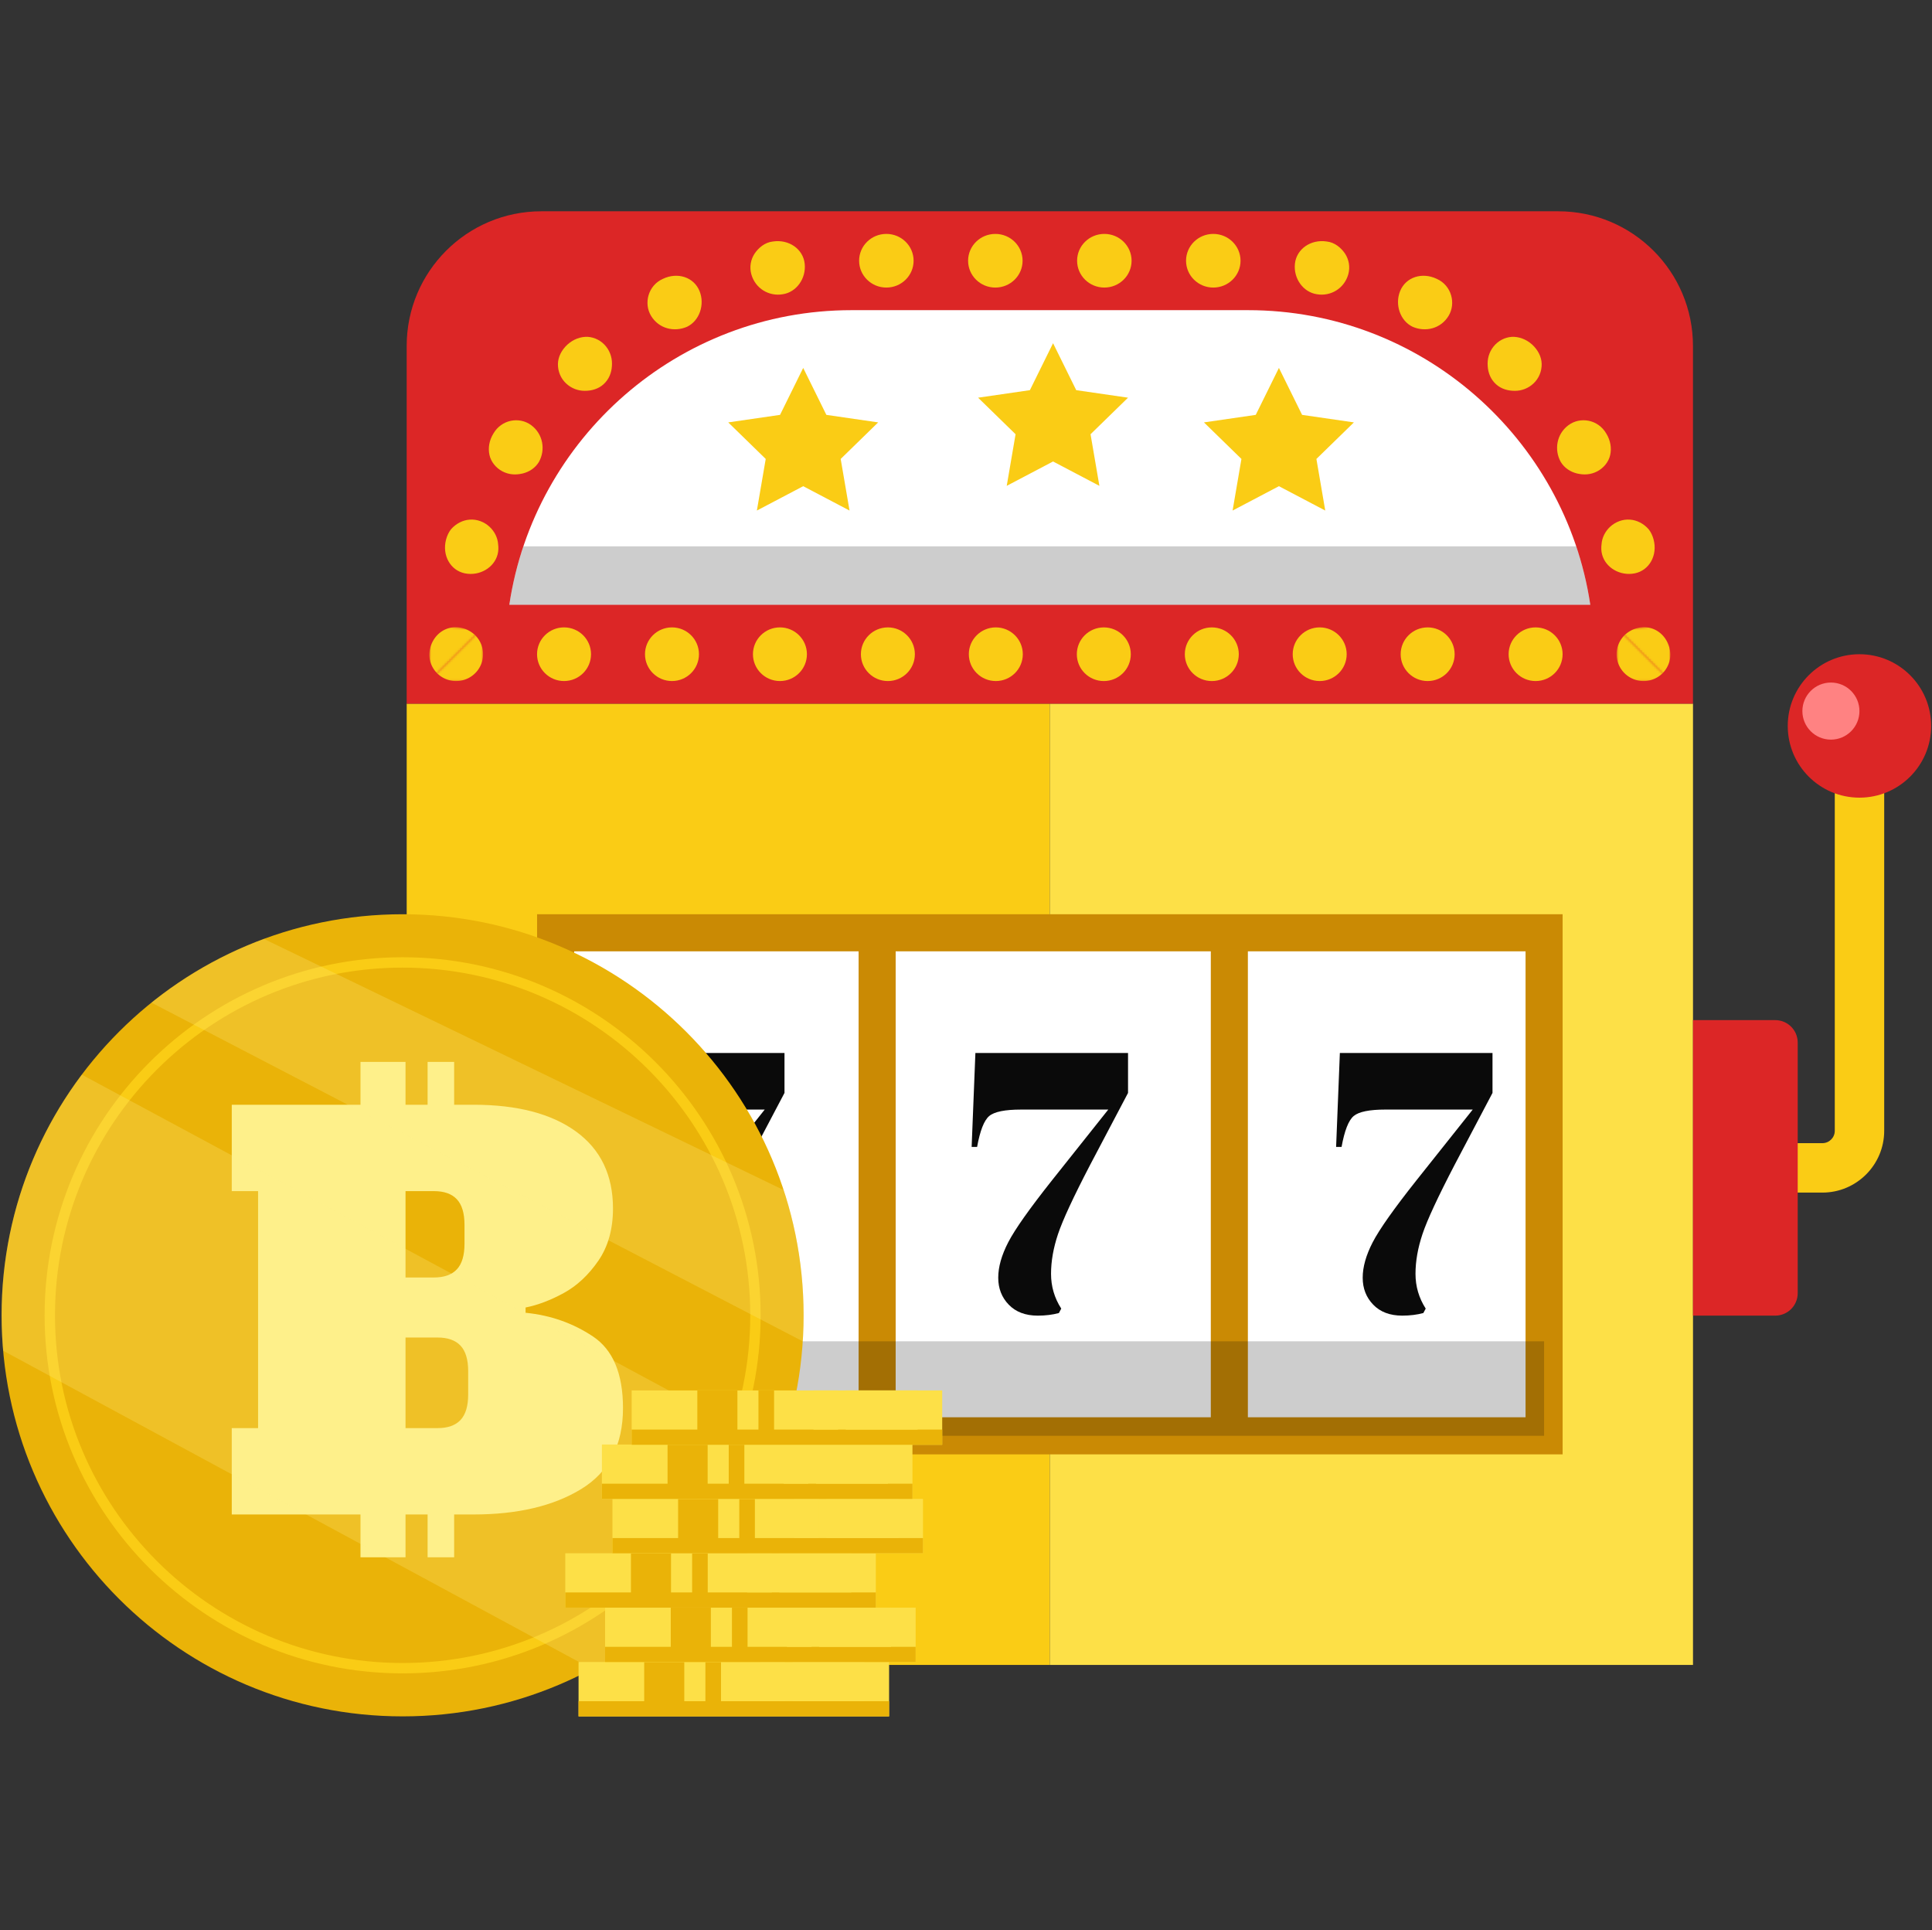 <svg width="885" height="884" viewBox="0 0 885 884" fill="none" xmlns="http://www.w3.org/2000/svg">
<rect x="0" y="0" width="885" height="884" fill="#333333" stroke="none"/>
<path d="M834.803 546.206H799.5V523.565H834.803C837.925 523.565 840.465 521.025 840.465 517.902V329.476H863.103V517.902C863.103 533.508 850.407 546.206 834.803 546.206Z" fill="#FACC15"/>
<path d="M480.906 322.275H186.297V762.536H480.906V322.275Z" fill="#FACC15"/>
<path d="M775.516 322.276H480.906V762.537H775.516V322.276Z" fill="#FDE047"/>
<path d="M707.301 427.211H254.508V657.599H707.301V427.211Z" fill="white"/>
<path d="M715.795 666.094H246.023V418.723H715.795V666.094ZM263 649.111H698.818V435.707H263V649.111Z" fill="#CA8A04"/>
<path d="M410.281 427.212H393.305V657.599H410.281V427.212Z" fill="#CA8A04"/>
<path d="M571.618 427.214H554.641V657.601H571.618V427.214Z" fill="#CA8A04"/>
<path d="M304.735 597.557C301.504 594.226 299.896 590.101 299.896 585.186C299.896 580.274 301.425 574.851 304.496 568.922C307.568 562.992 314.254 553.531 324.556 540.542L350.302 508.179H310.35C302.96 508.179 298.1 509.17 295.759 511.144C293.419 513.122 291.565 517.837 290.218 525.292H287.719L289.436 482.257H359.357V500.554L342.036 533.425C334.329 548.226 329.417 558.816 327.287 565.195C325.15 571.577 324.085 577.648 324.085 583.409C324.085 589.17 325.642 594.479 328.765 599.336L327.678 601.369C324.759 602.159 321.535 602.556 318 602.556C312.378 602.554 307.958 600.887 304.735 597.557Z" fill="#0A0A0A"/>
<path d="M462.104 597.562C458.872 594.231 457.264 590.106 457.264 585.19C457.264 580.279 458.793 574.856 461.865 568.927C464.936 562.997 471.622 553.536 481.924 540.547L507.67 508.184H467.718C460.328 508.184 455.467 509.175 453.127 511.149C450.787 513.127 448.933 517.842 447.586 525.297H445.086L446.803 482.262H516.725V500.559L499.404 533.43C491.696 548.231 486.784 558.82 484.655 565.199C482.517 571.582 481.452 577.653 481.452 583.414C481.452 589.175 483.01 594.484 486.133 599.34L485.046 601.373C482.126 602.163 478.903 602.561 475.368 602.561C469.746 602.559 465.327 600.892 462.104 597.562Z" fill="#0A0A0A"/>
<path d="M629.055 597.558C625.824 594.227 624.216 590.102 624.216 585.187C624.216 580.275 625.745 574.852 628.816 568.923C631.888 562.993 638.575 553.532 648.876 540.543L674.622 508.18H634.67C627.281 508.18 622.42 509.171 620.08 511.145C617.74 513.123 615.885 517.838 614.538 525.293H612.039L613.756 482.258H683.678V500.555L666.357 533.426C658.649 548.227 653.738 558.817 651.608 565.196C649.47 571.578 648.405 577.649 648.405 583.41C648.405 589.171 649.963 594.48 653.085 599.337L651.998 601.37C649.079 602.16 645.855 602.557 642.32 602.557C636.698 602.555 632.279 600.888 629.055 597.558Z" fill="#0A0A0A"/>
<g opacity="0.2">
<path d="M707.309 614.313H254.516V657.598H707.309V614.313Z" fill="#050505"/>
</g>
<path d="M775.507 322.273H186.289V158.459C186.289 124.388 213.905 96.769 247.971 96.769L713.825 96.769C747.892 96.769 775.507 124.388 775.507 158.459L775.507 322.273Z" fill="#DC2626"/>
<path d="M691.062 299.633C691.062 292.846 696.598 287.345 703.426 287.345C710.254 287.345 715.789 292.846 715.789 299.633C715.789 306.42 710.254 311.921 703.426 311.921C696.598 311.921 691.062 306.42 691.062 299.633Z" fill="#FACC15"/>
<path d="M653.972 311.921C660.8 311.921 666.336 306.42 666.336 299.633C666.336 292.846 660.8 287.345 653.972 287.345C647.145 287.345 641.609 292.846 641.609 299.633C641.609 306.42 647.145 311.921 653.972 311.921Z" fill="#FACC15"/>
<path d="M604.519 311.918C611.347 311.918 616.882 306.417 616.882 299.63C616.882 292.843 611.347 287.342 604.519 287.342C597.691 287.342 592.156 292.843 592.156 299.63C592.156 306.417 597.691 311.918 604.519 311.918Z" fill="#FACC15"/>
<path d="M555.098 311.925C561.925 311.925 567.461 306.424 567.461 299.637C567.461 292.85 561.925 287.349 555.098 287.349C548.27 287.349 542.734 292.85 542.734 299.637C542.734 306.424 548.27 311.925 555.098 311.925Z" fill="#FACC15"/>
<path d="M493.266 299.636C493.266 292.849 498.801 287.348 505.629 287.348C512.457 287.348 517.992 292.849 517.992 299.636C517.992 306.423 512.457 311.924 505.629 311.924C498.801 311.924 493.266 306.423 493.266 299.636Z" fill="#FACC15"/>
<path d="M443.797 299.631C443.797 292.844 449.332 287.343 456.16 287.343C462.988 287.343 468.523 292.844 468.523 299.631C468.523 306.418 462.988 311.919 456.16 311.919C449.332 311.919 443.797 306.418 443.797 299.631Z" fill="#FACC15"/>
<path d="M406.715 311.922C413.543 311.922 419.078 306.421 419.078 299.634C419.078 292.847 413.543 287.346 406.715 287.346C399.887 287.346 394.352 292.847 394.352 299.634C394.352 306.421 399.887 311.922 406.715 311.922Z" fill="#FACC15"/>
<path d="M344.906 299.63C344.906 292.843 350.441 287.342 357.269 287.342C364.097 287.342 369.632 292.843 369.632 299.63C369.632 306.417 364.097 311.918 357.269 311.918C350.441 311.918 344.906 306.417 344.906 299.63Z" fill="#FACC15"/>
<path d="M307.816 311.917C314.644 311.917 320.179 306.416 320.179 299.629C320.179 292.842 314.644 287.341 307.816 287.341C300.988 287.341 295.453 292.842 295.453 299.629C295.453 306.416 300.988 311.917 307.816 311.917Z" fill="#FACC15"/>
<path d="M246.008 299.629C246.008 292.842 251.543 287.341 258.371 287.341C265.199 287.341 270.734 292.842 270.734 299.629C270.734 306.416 265.199 311.917 258.371 311.917C251.542 311.917 246.008 306.416 246.008 299.629Z" fill="#FACC15"/>
<path d="M220.04 238.682C223.225 239.85 225.633 242.192 226.988 244.922C227.665 246.289 228.076 247.759 228.178 249.257C228.372 250.785 228.354 252.373 227.939 253.923C226.342 260.054 219.619 263.933 212.967 262.596C206.315 261.259 202.426 254.325 204.325 247.119C204.806 245.342 205.55 243.732 206.598 242.401C207.738 241.1 209.085 240.047 210.548 239.296C213.474 237.791 216.855 237.514 220.04 238.682Z" fill="#FACC15"/>
<path d="M243.347 194.739C248.797 198.784 249.968 206.069 246.843 211.604C245.17 214.341 242.467 216.109 239.396 216.862C236.296 217.588 233.144 217.471 230.096 215.856C227.148 214.296 224.894 211.488 224.22 208.397C223.507 205.298 224.063 201.745 225.99 198.602C229.704 192.134 237.899 190.695 243.347 194.739Z" fill="#FACC15"/>
<path d="M277.655 158.739C279.776 161.418 280.535 164.586 280.296 167.66C280.117 170.824 278.875 173.813 276.494 175.966C274.141 178.146 270.95 179.006 267.888 178.998C264.868 179.017 261.72 177.909 259.263 175.568C256.808 173.227 255.544 170.056 255.571 166.739C255.624 163.465 257.229 160.307 259.933 157.809C262.663 155.336 266.048 154.136 269.219 154.27C272.467 154.48 275.564 156.097 277.655 158.739Z" fill="#FACC15"/>
<path d="M320.458 133.345C322.941 139.513 320.417 146.962 314.69 149.674C308.852 152.187 301.832 150.587 298.244 144.671C294.783 138.988 296.847 130.722 303.674 127.705C310.397 124.501 317.868 126.925 320.458 133.345Z" fill="#FACC15"/>
<path d="M368.614 120.802C369.327 127.551 364.83 133.819 358.562 134.759C352.326 135.853 345.964 132.19 344.135 125.534C343.269 122.253 343.863 118.928 345.642 116.176C347.43 113.528 350.316 111.023 353.989 110.612C361.35 109.472 367.9 114.054 368.614 120.802Z" fill="#FACC15"/>
<path d="M418.5 119.416C418.5 126.203 412.913 131.705 406.02 131.705C399.127 131.705 393.539 126.203 393.539 119.416C393.539 112.63 399.127 107.128 406.02 107.128C412.913 107.128 418.5 112.63 418.5 119.416Z" fill="#FACC15"/>
<path d="M468.422 119.42C468.422 126.207 462.834 131.708 455.942 131.708C449.049 131.708 443.461 126.207 443.461 119.42C443.461 112.633 449.049 107.132 455.942 107.132C462.834 107.131 468.422 112.633 468.422 119.42Z" fill="#FACC15"/>
<path d="M518.352 119.415C518.352 126.202 512.764 131.704 505.871 131.704C498.978 131.704 493.391 126.202 493.391 119.415C493.391 112.629 498.978 107.127 505.871 107.127C512.764 107.126 518.352 112.629 518.352 119.415Z" fill="#FACC15"/>
<path d="M568.259 119.417C568.259 126.204 562.671 131.706 555.778 131.706C548.885 131.706 543.297 126.204 543.297 119.417C543.297 112.631 548.884 107.129 555.778 107.129C562.67 107.128 568.259 112.631 568.259 119.417Z" fill="#FACC15"/>
<path d="M617.647 125.532C615.818 132.188 609.456 135.851 603.22 134.757C596.952 133.817 592.455 127.549 593.168 120.8C593.882 114.052 600.433 109.47 607.792 110.61C611.465 111.021 614.351 113.527 616.14 116.174C617.919 118.926 618.513 122.251 617.647 125.532Z" fill="#FACC15"/>
<path d="M663.557 144.67C659.97 150.586 652.949 152.187 647.111 149.674C641.384 146.961 638.861 139.512 641.344 133.345C643.934 126.924 651.405 124.501 658.127 127.706C664.954 130.721 667.018 138.988 663.557 144.67Z" fill="#FACC15"/>
<path d="M702.511 175.572C700.056 177.913 696.908 179.022 693.888 179.003C690.826 179.011 687.635 178.15 685.281 175.971C682.901 173.818 681.658 170.829 681.48 167.665C681.241 164.591 682 161.422 684.121 158.744C686.212 156.102 689.308 154.484 692.556 154.275C695.727 154.142 699.111 155.341 701.842 157.813C704.546 160.312 706.151 163.47 706.205 166.744C706.23 170.06 704.967 173.231 702.511 175.572Z" fill="#FACC15"/>
<path d="M731.711 215.852C728.663 217.468 725.511 217.585 722.411 216.859C719.34 216.106 716.636 214.337 714.963 211.6C711.839 206.065 713.01 198.781 718.459 194.736C723.907 190.692 732.103 192.131 735.816 198.6C737.743 201.742 738.299 205.296 737.587 208.395C736.913 211.485 734.659 214.292 731.711 215.852Z" fill="#FACC15"/>
<path d="M748.838 262.594C742.185 263.931 735.463 260.053 733.866 253.922C733.451 252.372 733.433 250.783 733.627 249.255C733.728 247.757 734.139 246.288 734.816 244.921C736.172 242.191 738.579 239.848 741.765 238.68C744.95 237.512 748.33 237.789 751.256 239.295C752.719 240.046 754.065 241.098 755.206 242.4C756.255 243.731 756.999 245.341 757.479 247.118C759.378 254.324 755.49 261.257 748.838 262.594Z" fill="#FACC15"/>
<mask id="mask0_4513_3212" style="mask-type:luminance" maskUnits="userSpaceOnUse" x="196" y="287" width="26" height="25">
<path d="M221.175 287.444L196.586 311.913H221.283C221.283 311.913 221.283 305.769 221.283 299.625C221.283 296.553 221.283 293.481 221.283 291.177C221.283 290.025 221.283 289.065 221.283 288.393C221.283 288.057 221.283 287.793 221.283 287.613C221.283 287.523 221.283 287.454 221.283 287.407V287.355V287.341V287.338V287.337L221.175 287.444Z" fill="white"/>
</mask>
<g mask="url(#mask0_4513_3212)">
<path d="M196.648 299.563L196.7 298.886L196.783 298.219L196.896 297.561L197.038 296.915L197.209 296.282L197.408 295.663L197.634 295.059L197.886 294.47L198.163 293.898L198.465 293.345L198.791 292.81L199.139 292.294L199.509 291.799L199.901 291.326L200.312 290.874L200.743 290.446L201.193 290.042L201.66 289.663L202.145 289.309L202.645 288.981L203.162 288.679L203.692 288.405L204.237 288.16L204.794 287.942L205.363 287.754L205.944 287.596L206.535 287.468L207.136 287.37L207.745 287.303L208.363 287.269L208.988 287.267L209.62 287.296L210.249 287.358L210.869 287.45L211.478 287.573L212.075 287.723L212.661 287.901L213.233 288.105L213.792 288.334L214.337 288.588L214.867 288.864L215.381 289.163L215.879 289.483L216.36 289.822L216.822 290.182L217.266 290.559L217.69 290.955L217.895 291.159L217.995 291.263L218.045 291.316L218.069 291.342L218.082 291.355L218.088 291.362L218.091 291.365C217.808 291.081 217.817 291.09 217.666 290.939L218.075 291.366L218.463 291.812L218.83 292.276L219.174 292.758L219.495 293.257L219.792 293.772L220.065 294.302L220.312 294.846L220.533 295.404L220.727 295.975L220.894 296.559L221.032 297.153L221.141 297.759L221.219 298.374L221.267 298.998L221.283 299.63L221.267 300.263L221.219 300.887L221.141 301.501L221.032 302.107L220.894 302.702L220.727 303.285L220.533 303.856L220.312 304.414L220.065 304.959L219.792 305.489L219.495 306.003L219.174 306.502L218.83 306.984L218.463 307.448L218.075 307.894L217.666 308.321L217.237 308.728L216.79 309.114L216.323 309.479L215.839 309.822L215.338 310.142L214.822 310.438L214.289 310.709L213.742 310.955L213.182 311.175L212.608 311.368L212.021 311.534L211.424 311.671L210.815 311.779L210.197 311.858L209.57 311.905L208.935 311.921L208.299 311.905L207.672 311.858L207.054 311.779L206.446 311.671L205.849 311.534L205.262 311.368L204.688 311.175L204.128 310.955L203.581 310.709L203.048 310.438L202.532 310.142L202.031 309.822L201.547 309.479L201.08 309.114L200.632 308.728L200.203 308.321L199.799 307.89L199.415 307.44L199.052 306.971L198.712 306.485L198.395 305.982L198.101 305.464L197.833 304.93L197.589 304.381L197.372 303.819L197.182 303.244L197.019 302.657L196.885 302.059L196.78 301.45L196.704 300.831L196.66 300.204L196.648 299.563Z" fill="#FACC15"/>
</g>
<mask id="mask1_4513_3212" style="mask-type:luminance" maskUnits="userSpaceOnUse" x="196" y="286" width="26" height="26">
<path d="M221.167 287.444L196.578 311.914C196.578 311.914 196.609 305.739 196.64 299.564C196.998 292.982 197.357 286.401 197.357 286.401C197.357 286.401 203.484 286.848 209.611 287.294C212.675 287.518 215.738 287.741 218.036 287.908C219.185 287.993 220.142 288.062 220.812 288.111C221.147 288.136 221.411 288.155 221.591 288.168C221.681 288.174 221.749 288.179 221.795 288.183L221.848 288.187L221.861 288.187L221.864 288.188H221.865L221.167 287.444Z" fill="white"/>
</mask>
<g mask="url(#mask1_4513_3212)">
<path d="M209.612 287.297L210.242 287.359L210.862 287.451L211.47 287.573L212.068 287.724L212.654 287.902L213.226 288.106L213.785 288.335L214.33 288.589L214.86 288.865L215.374 289.164L215.872 289.483L216.352 289.823L216.815 290.182L217.258 290.56L217.683 290.956L217.887 291.16L217.988 291.264L218.038 291.316L218.062 291.343L218.075 291.356L218.08 291.362L218.084 291.366C217.75 291.132 217.761 291.14 217.583 291.015C217.636 290.967 217.634 290.968 217.662 290.943L217.666 290.946L217.672 290.952L217.685 290.965L217.711 290.991L217.763 291.044L217.866 291.15L218.069 291.366L218.457 291.811L218.823 292.276L219.167 292.758L219.488 293.256L219.786 293.771L220.058 294.301L220.306 294.845L220.527 295.403L220.721 295.975L220.887 296.558L221.025 297.153L221.134 297.758L221.212 298.374L221.26 298.997L221.277 299.63L221.26 300.262L221.212 300.886L221.134 301.501L221.025 302.106L220.887 302.701L220.721 303.284L220.527 303.855L220.306 304.414L220.058 304.958L219.786 305.488L219.488 306.003L219.167 306.501L218.823 306.983L218.457 307.447L218.069 307.893L217.66 308.32L217.231 308.727L216.783 309.113L216.317 309.479L215.833 309.821L215.332 310.141L214.815 310.437L214.283 310.708L213.736 310.955L213.175 311.175L212.601 311.368L212.015 311.533L211.417 311.671L210.809 311.779L210.191 311.857L209.564 311.904L208.928 311.92L208.293 311.904L207.665 311.857L207.048 311.779L206.44 311.671L205.842 311.533L205.256 311.368L204.682 311.175L204.121 310.955L203.574 310.708L203.042 310.437L202.525 310.141L202.024 309.821L201.54 309.479L201.073 309.113L200.625 308.727L200.197 308.32L199.792 307.889L199.408 307.44L199.046 306.971L198.706 306.485L198.388 305.982L198.095 305.463L197.826 304.929L197.583 304.381L197.366 303.819L197.175 303.243L197.012 302.656L196.878 302.058L196.773 301.449L196.698 300.831L196.654 300.203L196.641 299.567L196.692 298.89L196.775 298.223L196.888 297.565L197.031 296.919L197.201 296.286L197.4 295.667L197.626 295.063L197.878 294.474L198.155 293.902L198.457 293.349L198.783 292.814L199.131 292.298L199.501 291.803L199.893 291.329L200.304 290.878L200.735 290.45L201.185 290.046L201.652 289.667L202.137 289.313L202.637 288.984L203.154 288.683L203.685 288.409L204.229 288.164L204.786 287.946L205.356 287.758L205.936 287.6L206.527 287.471L207.128 287.374L207.737 287.307L208.355 287.273L208.98 287.271L209.612 287.297Z" fill="#FACC15"/>
</g>
<mask id="mask2_4513_3212" style="mask-type:luminance" maskUnits="userSpaceOnUse" x="739" y="286" width="27" height="26">
<path d="M740.536 287.343L765.232 311.92C765.232 311.92 765.201 305.745 765.17 299.57C764.812 292.988 764.454 286.407 764.454 286.407C764.454 286.407 758.326 286.854 752.199 287.3C749.135 287.524 746.072 287.747 743.774 287.914C742.625 287.998 741.668 288.068 740.998 288.117C740.663 288.141 740.4 288.161 740.22 288.174C740.131 288.18 740.062 288.185 740.016 288.189L739.963 288.193L739.949 288.193L739.946 288.194H739.945L740.536 287.343Z" fill="white"/>
</mask>
<g mask="url(#mask2_4513_3212)">
<path d="M752.879 311.92L752.243 311.904L751.616 311.857L750.998 311.779L750.39 311.67L749.793 311.533L749.207 311.367L748.633 311.174L748.072 310.954L747.525 310.708L746.993 310.437L746.475 310.141L745.974 309.821L745.491 309.478L745.024 309.113L744.576 308.727L744.147 308.32L743.738 307.893L743.35 307.447L742.984 306.983L742.64 306.501L742.318 306.002L742.02 305.488L741.748 304.958L741.501 304.413L741.28 303.855L741.085 303.284L740.919 302.701L740.781 302.106L740.673 301.5L740.594 300.886L740.547 300.262L740.531 299.629L740.547 298.997L740.594 298.373L740.673 297.758L740.781 297.153L740.919 296.558L741.085 295.974L741.28 295.403L741.501 294.845L741.748 294.301L742.02 293.771L742.318 293.256L742.64 292.757L742.984 292.275L743.35 291.811L743.738 291.365L743.94 291.149L744.043 291.043L744.095 290.991L744.121 290.965L744.134 290.952L744.141 290.946L744.144 290.942C743.861 291.226 743.87 291.217 743.719 291.368L744.123 290.956L744.548 290.56L744.991 290.183L745.454 289.823L745.935 289.484L746.433 289.164L746.947 288.865L747.477 288.589L748.022 288.335L748.581 288.106L749.153 287.902L749.739 287.724L750.336 287.574L750.945 287.451L751.565 287.359L752.194 287.297L752.826 287.268L753.451 287.27L754.069 287.304L754.679 287.371L755.28 287.469L755.871 287.597L756.451 287.755L757.02 287.943L757.578 288.161L758.122 288.406L758.653 288.68L759.169 288.982L759.67 289.31L760.154 289.664L760.622 290.043L761.072 290.447L761.503 290.875L761.915 291.326L762.306 291.8L762.676 292.295L763.025 292.811L763.351 293.346L763.653 293.899L763.93 294.471L764.181 295.06L764.407 295.664L764.606 296.283L764.777 296.916L764.92 297.562L765.033 298.22L765.116 298.887L765.167 299.564L765.154 300.2L765.11 300.828L765.035 301.446L764.93 302.055L764.795 302.653L764.632 303.241L764.442 303.816L764.225 304.378L763.981 304.926L763.712 305.46L763.419 305.979L763.102 306.482L762.762 306.968L762.399 307.437L762.015 307.886L761.611 308.317L761.182 308.724L760.734 309.11L760.267 309.476L759.783 309.818L759.282 310.138L758.765 310.434L758.232 310.705L757.686 310.951L757.125 311.171L756.552 311.364L755.966 311.53L755.368 311.667L754.76 311.775L754.143 311.853L753.515 311.901L752.879 311.92Z" fill="#FACC15"/>
</g>
<mask id="mask3_4513_3212" style="mask-type:luminance" maskUnits="userSpaceOnUse" x="740" y="287" width="26" height="25">
<path d="M740.523 287.345L765.22 311.921H740.523V287.345Z" fill="white"/>
</mask>
<g mask="url(#mask3_4513_3212)">
<path d="M740.523 299.634L740.539 299.002L740.586 298.378L740.665 297.763L740.774 297.157L740.911 296.562L741.078 295.979L741.272 295.408L741.493 294.85L741.74 294.305L742.013 293.776L742.31 293.261L742.632 292.762L742.976 292.28L743.342 291.816L743.73 291.37L744.139 290.943C743.856 291.227 743.866 291.218 743.714 291.369L743.717 291.366L743.724 291.359L743.736 291.346L743.761 291.32L743.811 291.267L743.911 291.163L744.116 290.959L744.54 290.563L744.984 290.186L745.447 289.826L745.928 289.487L746.426 289.167L746.94 288.868L747.47 288.592L748.015 288.338L748.573 288.109L749.146 287.905L749.732 287.727L750.329 287.577L750.938 287.454L751.558 287.362L752.187 287.3L752.819 287.271L753.444 287.273L754.062 287.307L754.672 287.374L755.273 287.471L755.863 287.6L756.444 287.758L757.013 287.946L757.571 288.164L758.115 288.409L758.646 288.683L759.162 288.984L759.663 289.313L760.147 289.667L760.615 290.046L761.065 290.45L761.496 290.878L761.908 291.329L762.299 291.803L762.669 292.298L763.018 292.814L763.343 293.349L763.646 293.902L763.923 294.474L764.174 295.063L764.4 295.667L764.599 296.286L764.77 296.919L764.913 297.565L765.026 298.223L765.108 298.89L765.16 299.567L765.147 300.203L765.102 300.831L765.028 301.449L764.923 302.058L764.788 302.656L764.625 303.243L764.435 303.819L764.217 304.381L763.974 304.929L763.705 305.463L763.412 305.982L763.095 306.485L762.754 306.971L762.392 307.44L762.008 307.889L761.603 308.32L761.175 308.727L760.727 309.113L760.26 309.479L759.775 309.821L759.275 310.141L758.758 310.437L758.225 310.708L757.678 310.954L757.118 311.174L756.544 311.367L755.959 311.533L755.361 311.67L754.753 311.778L754.135 311.856L753.508 311.904L752.873 311.919L752.237 311.904L751.61 311.856L750.992 311.778L750.384 311.67L749.787 311.533L749.201 311.367L748.627 311.174L748.066 310.954L747.519 310.708L746.987 310.437L746.47 310.14L745.969 309.821L745.485 309.478L745.018 309.113L744.57 308.727L744.141 308.32L743.732 307.893L743.344 307.447L742.978 306.983L742.634 306.501L742.312 306.002L742.015 305.487L741.742 304.957L741.495 304.413L741.274 303.855L741.08 303.283L740.913 302.7L740.776 302.105L740.667 301.5L740.588 300.885L740.541 300.261L740.523 299.634Z" fill="#FACC15"/>
</g>
<path d="M233.305 276.988C244.718 200.73 310.658 142.055 390.035 142.055H571.744C651.121 142.055 717.062 200.73 728.475 276.988H233.305Z" fill="white"/>
<g opacity="0.2">
<path d="M233.305 276.989H728.475C727.098 267.785 724.909 258.846 722.015 250.227H239.765C236.871 258.845 234.682 267.785 233.305 276.989Z" fill="#050505"/>
</g>
<path d="M813.206 602.555H775.523V467.216H813.206C818.883 467.216 823.486 471.819 823.486 477.497V592.274C823.486 597.952 818.883 602.555 813.206 602.555Z" fill="#DC2626"/>
<path d="M851.765 365.326C869.904 365.326 884.608 350.62 884.608 332.48C884.608 314.339 869.904 299.633 851.765 299.633C833.626 299.633 818.922 314.339 818.922 332.48C818.922 350.62 833.626 365.326 851.765 365.326Z" fill="#DC2626"/>
<path d="M851.765 325.678C851.765 332.898 845.914 338.75 838.695 338.75C831.477 338.75 825.625 332.898 825.625 325.678C825.625 318.459 831.477 312.606 838.695 312.606C845.913 312.607 851.765 318.459 851.765 325.678Z" fill="#FF8282"/>
<path d="M482.38 157.187L492.992 178.692L516.722 182.14L499.551 198.879L503.604 222.516L482.38 211.356L461.156 222.516L465.209 198.879L448.039 182.14L471.768 178.692L482.38 157.187Z" fill="#FACC15"/>
<path d="M367.927 168.505L378.539 190.01L402.269 193.458L385.098 210.198L389.152 233.834L367.927 222.674L346.703 233.834L350.757 210.198L333.586 193.458L357.315 190.01L367.927 168.505Z" fill="#FACC15"/>
<path d="M585.842 168.504L596.454 190.009L620.183 193.457L603.013 210.197L607.066 233.833L585.842 222.673L564.617 233.833L568.671 210.197L551.5 193.457L575.229 190.009L585.842 168.504Z" fill="#FACC15"/>
<path d="M184.421 786.1C82.973 786.1 0.733 703.859 0.733 602.411C0.733 500.963 82.973 418.723 184.421 418.723C285.869 418.723 368.109 500.963 368.109 602.411C368.109 703.859 285.869 786.1 184.421 786.1Z" fill="#EAB308"/>
<path d="M184.431 766.403C274.856 766.403 348.422 692.837 348.422 602.412C348.422 511.987 274.856 438.42 184.431 438.42C94.006 438.42 20.438 511.986 20.438 602.412C20.438 692.838 94.005 766.403 184.431 766.403ZM184.431 443.168C272.238 443.168 343.674 514.605 343.674 602.412C343.674 690.219 272.237 761.655 184.431 761.655C96.624 761.655 25.187 690.219 25.187 602.412C25.187 514.605 96.623 443.168 184.431 443.168Z" fill="#FACC15"/>
<path d="M271.63 612.102C262.465 605.992 252.171 602.374 240.756 601.251V598.838C246.383 597.714 252.213 595.5 258.243 592.204C264.274 588.908 269.538 584.002 274.042 577.491C278.541 570.98 280.794 562.98 280.794 553.49C280.794 538.215 275.164 526.476 263.911 518.274C252.651 510.077 236.975 505.973 216.877 505.973H208.032V486.36H195.875V505.973H185.761V486.36H165.127V505.973H106.164V545.532H118.224V654.073H106.164V693.629H165.127V713.242H185.761V693.629H195.875V713.242H208.032V693.629H216.877C237.136 693.629 253.618 689.733 266.321 681.932C279.023 674.131 285.376 661.788 285.376 644.904C285.378 629.148 280.794 618.216 271.63 612.102ZM198.787 545.534C203.449 545.534 206.946 546.78 209.278 549.269C211.609 551.767 212.777 555.663 212.777 560.97V569.653C212.777 574.96 211.609 578.86 209.278 581.35C206.945 583.847 203.449 585.089 198.787 585.089H185.761V545.534H198.787ZM214.465 638.635C214.465 643.942 213.297 647.842 210.969 650.335C208.635 652.828 205.138 654.075 200.475 654.075H185.761V612.585H200.474C205.136 612.585 208.634 613.836 210.968 616.324C213.296 618.821 214.464 622.718 214.464 628.025V638.635H214.465Z" fill="#FEF08A"/>
<g opacity="0.24">
<path d="M37.468 492.188L357.414 664.289C342.001 707.366 310.964 743.009 271.121 764.381L1.451 618.623C0.984 613.28 0.73 607.875 0.73 602.411C0.73 561.053 14.402 522.891 37.468 492.188Z" fill="#FEF08A"/>
</g>
<g opacity="0.24">
<path d="M120.893 430.023L358.957 545.037C364.888 563.091 368.109 582.375 368.109 602.413C368.109 606.418 367.965 610.389 367.713 614.329L69.386 459.213C84.725 446.876 102.088 436.96 120.893 430.023Z" fill="#FEF08A"/>
</g>
<path d="M265.021 761.203H407.273V786.107H265.021V761.203Z" fill="#FDE047"/>
<path d="M265.021 779.146H407.273V786.106H265.021V779.146Z" fill="#EAB308"/>
<path d="M295.092 761.203H313.453V783.785H295.092V761.203Z" fill="#EAB308"/>
<path d="M323.122 761.203H330.273V783.785H323.122V761.203Z" fill="#EAB308"/>
<path d="M363.103 761.203H395.992V779.146H363.103V761.203Z" fill="#FDE047"/>
<path d="M348.319 761.203H359.594V779.146H348.319V761.203Z" fill="#FDE047"/>
<path d="M277.185 736.298H419.438V761.202H277.185V736.298Z" fill="#FDE047"/>
<path d="M277.185 754.243H419.438V761.204H277.185V754.243Z" fill="#EAB308"/>
<path d="M307.264 736.298H325.625V758.88H307.264V736.298Z" fill="#EAB308"/>
<path d="M335.287 736.298H342.438V758.88H335.287V736.298Z" fill="#EAB308"/>
<path d="M375.267 736.298H408.156V754.241H375.267V736.298Z" fill="#FDE047"/>
<path d="M360.468 736.298H371.742V754.241H360.468V736.298Z" fill="#FDE047"/>
<path d="M258.943 711.394H401.195V736.298H258.943V711.394Z" fill="#FDE047"/>
<path d="M258.943 729.338H401.195V736.299H258.943V729.338Z" fill="#EAB308"/>
<path d="M289.014 711.394H307.375V733.976H289.014V711.394Z" fill="#EAB308"/>
<path d="M317.044 711.394H324.195V733.976H317.044V711.394Z" fill="#EAB308"/>
<path d="M357.025 711.394H389.914V729.337H357.025V711.394Z" fill="#FDE047"/>
<path d="M342.233 711.394H353.508V729.337H342.233V711.394Z" fill="#FDE047"/>
<path d="M280.545 686.488H422.797V711.393H280.545V686.488Z" fill="#FDE047"/>
<path d="M280.545 704.433H422.797V711.394H280.545V704.433Z" fill="#EAB308"/>
<path d="M310.624 686.488H328.984V709.071H310.624V686.488Z" fill="#EAB308"/>
<path d="M338.646 686.488H345.797V709.071H338.646V686.488Z" fill="#EAB308"/>
<path d="M378.619 686.488H411.508V704.432H378.619V686.488Z" fill="#FDE047"/>
<path d="M363.843 686.488H375.117V704.432H363.843V686.488Z" fill="#FDE047"/>
<path d="M275.717 661.585H417.969V686.489H275.717V661.585Z" fill="#FDE047"/>
<path d="M275.717 679.529H417.969V686.49H275.717V679.529Z" fill="#EAB308"/>
<path d="M305.795 661.585H324.156V684.167H305.795V661.585Z" fill="#EAB308"/>
<path d="M333.818 661.585H340.969V684.167H333.818V661.585Z" fill="#EAB308"/>
<path d="M373.799 661.585H406.688V679.528H373.799V661.585Z" fill="#FDE047"/>
<path d="M359.007 661.585H370.281V679.528H359.007V661.585Z" fill="#FDE047"/>
<path d="M289.349 636.81H431.602V661.714H289.349V636.81Z" fill="#FDE047"/>
<path d="M289.349 654.752H431.602V661.713H289.349V654.752Z" fill="#EAB308"/>
<path d="M319.428 636.807H337.789V659.389H319.428V636.807Z" fill="#EAB308"/>
<path d="M347.435 636.807H354.586V659.389H347.435V636.807Z" fill="#EAB308"/>
<path d="M387.424 636.807H420.312V654.75H387.424V636.807Z" fill="#FDE047"/>
<path d="M372.632 636.807H383.906V654.75H372.632V636.807Z" fill="#FDE047"/>
</svg>
